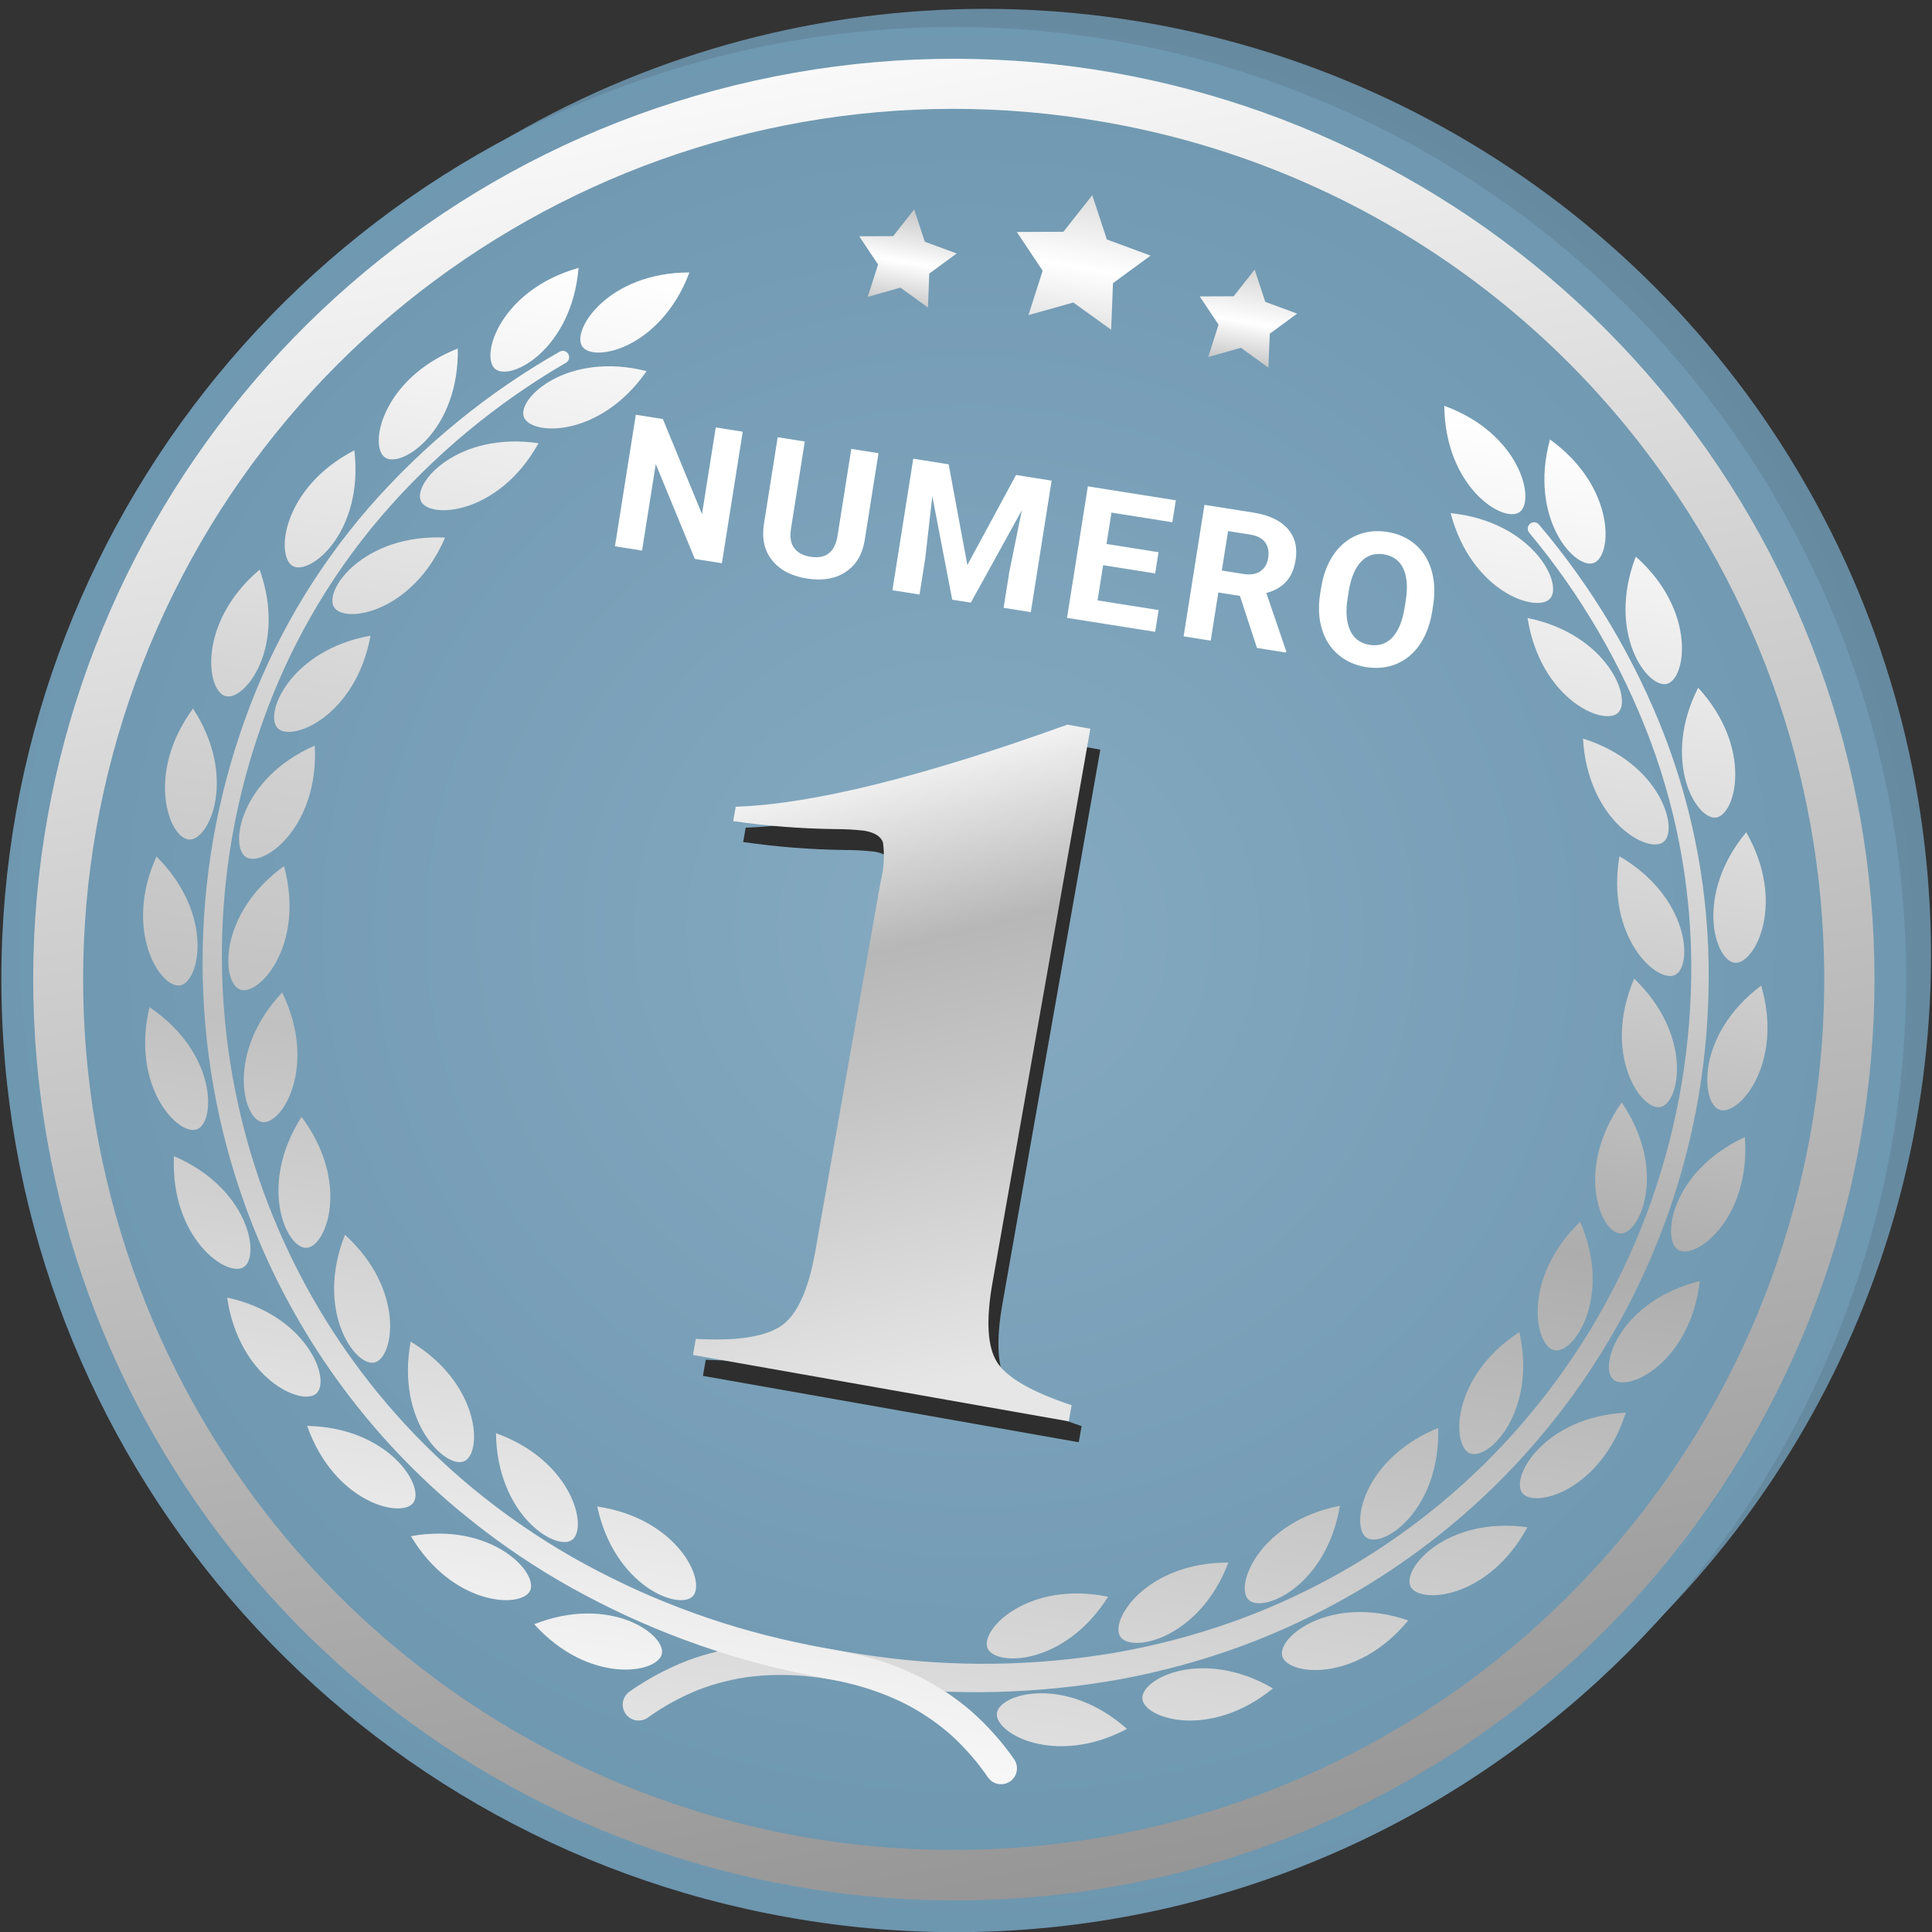 <?xml version="1.0" encoding="UTF-8"?>
<svg width="196px" height="196px" viewBox="0 0 196 196" version="1.1" xmlns="http://www.w3.org/2000/svg" xmlns:xlink="http://www.w3.org/1999/xlink">
    <rect x="0" y="0" width="196" height="196" fill="#333333" stroke="none"/>
    <!-- Generator: Sketch 55.2 (78181) - https://sketchapp.com -->
    <title>Group 237</title>
    <desc>Created with Sketch.</desc>
    <defs>
        <radialGradient cx="50%" cy="50%" fx="50%" fy="50%" r="50%" id="radialGradient-1">
            <stop stop-color="#98BFD8" offset="0%"></stop>
            <stop stop-color="#668AA0" offset="100%"></stop>
        </radialGradient>
        <radialGradient cx="50%" cy="50%" fx="50%" fy="50%" r="50%" id="radialGradient-2">
            <stop stop-color="#85AAC1" offset="0%"></stop>
            <stop stop-color="#6D96AF" offset="100%"></stop>
        </radialGradient>
        <linearGradient x1="67.1%" y1="97%" x2="32.9%" y2="3%" id="linearGradient-3">
            <stop stop-color="#939393" offset="0%"></stop>
            <stop stop-color="#D3D3D3" offset="63.1%"></stop>
            <stop stop-color="#FFFFFF" offset="100%"></stop>
        </linearGradient>
        <linearGradient x1="77.1%" y1="96.1%" x2="50%" y2="0%" id="linearGradient-4">
            <stop stop-color="#E6E6E6" offset="0%"></stop>
            <stop stop-color="#C6C6C6" offset="43.3%"></stop>
            <stop stop-color="#B7B7B7" offset="67.3%"></stop>
            <stop stop-color="#FFFFFF" offset="100%"></stop>
        </linearGradient>
        <linearGradient x1="50%" y1="100%" x2="50%" y2="0%" id="linearGradient-5">
            <stop stop-color="#EBEBEB" offset="0%"></stop>
            <stop stop-color="#E5E5E5" offset="0%"></stop>
            <stop stop-color="#FFFFFF" offset="43.3%"></stop>
            <stop stop-color="#DEDEDE" offset="100%"></stop>
        </linearGradient>
        <linearGradient x1="50%" y1="100%" x2="50%" y2="0%" id="linearGradient-6">
            <stop stop-color="#C7C7C7" offset="0%"></stop>
            <stop stop-color="#FFFFFF" offset="43.3%"></stop>
            <stop stop-color="#D6D6D6" offset="100%"></stop>
        </linearGradient>
        <linearGradient x1="10516%" y1="100%" x2="10516%" y2="0%" id="linearGradient-7">
            <stop stop-color="#CCCCCC" offset="0%"></stop>
            <stop stop-color="#FFFFFF" offset="43.3%"></stop>
            <stop stop-color="#C7C7C7" offset="100%"></stop>
        </linearGradient>
        <linearGradient x1="50%" y1="100%" x2="50%" y2="0%" id="linearGradient-8">
            <stop stop-color="#E2E2E2" offset="0%"></stop>
            <stop stop-color="#ADADAD" offset="43.3%"></stop>
            <stop stop-color="#D3D3D3" offset="67.3%"></stop>
            <stop stop-color="#FFFFFF" offset="100%"></stop>
        </linearGradient>
        <linearGradient x1="50%" y1="100%" x2="50%" y2="0%" id="linearGradient-9">
            <stop stop-color="#F7F7F7" offset="0%"></stop>
            <stop stop-color="#C1C1C1" offset="43.3%"></stop>
            <stop stop-color="#D5D5D5" offset="67.3%"></stop>
            <stop stop-color="#FFFFFF" offset="100%"></stop>
        </linearGradient>
    </defs>
    <g id="SZL" stroke="none" stroke-width="1" fill="none" fill-rule="evenodd">
        <g id="Group-237" transform="translate(-18, -16)" fill-rule="nonzero">
            <g id="df328c1d70efb0960348391f40d55a52-copy-2">
                <circle id="Эллипс_5247" fill="url(#radialGradient-1)" cx="117.899" cy="112.899" r="96"></circle>
                <g id="Сгруппировать_40702" transform="translate(114.77, 114.675) rotate(10.018) translate(-114.77, -114.675) translate(16.27, 16.175)">
                    <g id="Сгруппировать_40621" transform="translate(0.528, 0.976)">
                        <g id="Сгруппировать_40615" transform="translate(0.462, 0.589)">
                            <g id="Сгруппировать_40612">
                                <path d="M97.616,194.234 C51.523,194.234 11.847,161.674 2.855,116.466 C-6.138,71.258 18.056,25.993 60.641,8.354 C103.226,-9.286 152.341,5.613 177.95,43.939 C203.558,82.265 198.527,133.343 165.934,165.936 C147.854,184.114 123.254,194.304 97.616,194.234 L97.616,194.234 Z" id="Контур_56224" fill="url(#radialGradient-2)" style="mix-blend-mode: multiply;"></path>
                                <g id="Сгруппировать_40611" transform="translate(3.22, 3.22)" fill="url(#linearGradient-3)">
                                    <path d="M94.397,187.793 C49.84,187.79 11.49,156.313 2.801,112.612 C-5.889,68.911 17.502,25.157 58.668,8.109 C99.834,-8.939 147.31,5.466 172.062,42.516 C196.814,79.565 191.947,128.939 160.438,160.443 C142.96,178.014 119.18,187.862 94.397,187.793 Z M94.397,6.083 C52.265,6.083 16,35.845 7.78,77.167 C-0.44,118.49 21.675,159.864 60.6,175.987 C99.525,192.111 144.418,178.492 167.826,143.461 C191.233,108.43 186.635,61.742 156.843,31.95 C140.318,15.334 117.831,6.02 94.397,6.083 Z" id="Контур_56225"></path>
                                </g>
                            </g>
                        </g>
                        <g id="Сгруппировать_40620" transform="translate(15.724, 17.411)">
                            <g id="Сгруппировать_40618" transform="translate(57.525, 53.336)">
                                <g id="Сгруппировать_40616" transform="translate(1.366, 1.913)" fill="#2E2E2E">
                                    <path d="M5.402,69.575 L5.402,67.912 C9.331,67.46 12.046,66.576 13.546,65.261 C15.047,63.946 15.797,61.212 15.798,57.059 L15.798,18.922 C15.897,17.611 15.744,16.293 15.348,15.039 C15.047,14.464 14.351,14.176 13.26,14.176 C12.245,14.242 11.233,14.365 10.232,14.546 C6.846,15.096 3.428,15.426 -5.68576564e-14,15.532 L-5.68576564e-14,14.053 C7.584,12.452 18.143,7.768 31.678,0 L34.052,0 L34.052,57.063 C34.052,60.968 34.679,63.597 35.935,64.952 C37.191,66.307 39.919,67.294 44.12,67.911 L44.12,69.574 L5.402,69.575 Z" id="Контур_56226"></path>
                                </g>
                                <g id="Сгруппировать_40617" fill="url(#linearGradient-4)">
                                    <path d="M5.402,69.576 L5.402,67.912 C9.331,67.461 12.046,66.577 13.546,65.261 C15.047,63.946 15.797,61.212 15.798,57.059 L15.798,18.922 C15.896,17.611 15.744,16.293 15.348,15.039 C15.047,14.464 14.351,14.176 13.26,14.176 C12.245,14.241 11.233,14.365 10.232,14.546 C6.846,15.096 3.428,15.426 -5.68576564e-14,15.532 L-5.68576564e-14,14.053 C7.585,12.452 18.144,7.768 31.678,-5.68576564e-14 L34.052,-5.68576564e-14 L34.052,57.064 C34.052,60.969 34.679,63.599 35.935,64.954 C37.191,66.31 39.919,67.296 44.12,67.913 L44.12,69.577 L5.402,69.576 Z" id="Контур_56227"></path>
                                </g>
                            </g>
                            <g id="Сгруппировать_40619" transform="translate(59.796, 0)">
                                <polygon id="Контур_56228" fill="url(#linearGradient-5)" points="22.558 0 24.796 4.165 29.448 5.007 26.18 8.423 26.817 13.108 22.558 11.055 18.299 13.108 18.936 8.423 15.667 5.007 20.319 4.165"></polygon>
                                <polygon id="Контур_56229" fill="url(#linearGradient-6)" points="40.094 4.567 41.725 7.603 45.117 8.216 42.734 10.706 43.198 14.121 40.097 12.62 36.996 14.121 37.46 10.706 35.077 8.216 38.469 7.603"></polygon>
                                <polygon id="Контур_56230" fill="url(#linearGradient-7)" points="3.392 7.603 0 8.216 2.384 10.706 1.919 14.121 5.02 12.62 8.121 14.121 7.657 10.706 10.041 8.216 6.649 7.603 5.017 4.567"></polygon>
                            </g>
                            <path d="M132.794,25.026 C139.242,30.366 144.747,36.751 149.077,43.916 C153.401,51.117 156.343,59.061 157.753,67.341 C162.176,92.742 152.756,118.579 133.021,135.173 C129.792,137.879 126.336,140.303 122.693,142.42 C119.043,144.527 115.223,146.324 111.273,147.792 C103.355,150.706 95.037,152.387 86.61,152.776 C85.559,152.817 84.509,152.87 83.458,152.876 L81.91,152.906 C81.415,152.919 80.92,152.924 80.429,152.967 C78.476,153.084 76.541,153.411 74.659,153.945 C72.805,154.494 71.029,155.276 69.373,156.273 C67.729,157.298 66.212,158.516 64.856,159.901 C64.457,160.332 63.855,160.513 63.285,160.372 C62.714,160.232 62.265,159.792 62.112,159.225 C61.959,158.657 62.127,158.052 62.55,157.643 C64.109,156.08 65.85,154.71 67.736,153.561 C69.639,152.44 71.677,151.566 73.8,150.961 C75.906,150.384 78.068,150.038 80.249,149.929 C80.79,149.888 81.329,149.888 81.869,149.878 L83.422,149.863 C84.439,149.863 85.455,149.824 86.472,149.795 C94.61,149.499 102.654,147.956 110.324,145.217 C114.146,143.839 117.847,142.142 121.385,140.145 C132.066,134.107 140.965,125.357 147.181,114.779 C151.324,107.737 154.21,100.029 155.711,91.998 C157.209,83.953 157.308,75.709 156.003,67.63 C154.705,59.538 151.91,51.759 147.759,44.692 C143.578,37.623 138.238,31.307 131.963,26.009 C131.69,25.779 131.656,25.371 131.886,25.099 C132.115,24.826 132.523,24.791 132.795,25.021 L132.794,25.026 Z M112.889,152.609 C105.828,148.271 99.504,151.309 99.616,153.341 C99.728,155.374 106.361,157.689 112.885,152.609 L112.889,152.609 Z M126.759,145.986 C118.98,143.125 113.379,147.349 113.891,149.32 C114.402,151.292 121.358,152.248 126.756,145.987 L126.759,145.986 Z M139.078,136.807 C130.889,135.528 126.227,140.767 127.114,142.601 C128.001,144.434 135.011,144.007 139.074,136.807 L139.078,136.807 Z M149.335,125.397 C141.054,125.72 137.488,131.761 138.713,133.388 C139.937,135.016 146.733,133.245 149.331,125.397 L149.335,125.397 Z M157.137,112.21 C149.066,114.096 146.71,120.702 148.22,122.069 C149.73,123.435 156.071,120.408 157.137,112.21 L157.137,112.21 Z M162.212,97.757 C154.638,101.124 153.562,108.06 155.302,109.113 C157.041,110.167 162.703,106.011 162.212,97.758 L162.212,97.757 Z M164.173,82.582 C157.371,87.315 157.617,94.325 159.526,95.037 C161.434,95.749 166.21,90.595 164.173,82.582 L164.173,82.582 Z M163.129,67.159 C157.461,73.206 159.167,80.01 161.182,80.308 C163.198,80.606 166.794,74.569 163.129,67.159 Z M158.928,52.103 C154.827,59.305 158.069,65.523 160.097,65.344 C162.126,65.165 164.217,58.457 158.928,52.103 Z M151.574,38.516 C149.173,46.449 153.718,51.792 155.657,51.166 C157.595,50.54 158.144,43.536 151.576,38.516 L151.574,38.516 Z M143.032,26.513 C141.446,34.648 146.507,39.504 148.372,38.686 C150.238,37.867 150.076,30.846 143.034,26.515 L143.032,26.513 Z M132.389,16.325 C131.633,24.578 137.159,28.899 138.933,27.896 C140.706,26.893 139.835,19.924 132.391,16.327 L132.389,16.325 Z M108.666,139.74 C100.381,139.514 96.424,145.305 97.537,147.011 C98.651,148.716 105.552,147.398 108.666,139.74 Z M120.082,134.202 C111.915,135.614 109.179,142.072 110.606,143.524 C112.032,144.976 118.54,142.324 120.081,134.202 L120.082,134.202 Z M130.219,126.561 C122.488,129.547 121.069,136.417 122.755,137.563 C124.44,138.71 130.299,134.828 130.221,126.561 L130.219,126.561 Z M138.667,117.05 C131.656,121.47 131.589,128.485 133.465,129.282 C135.342,130.08 140.339,125.146 138.667,117.051 L138.667,117.05 Z M145.084,106.034 C139.038,111.702 140.299,118.602 142.291,119.03 C144.282,119.458 148.26,113.666 145.084,106.034 Z M149.214,93.952 C144.338,100.653 146.873,107.194 148.909,107.241 C150.946,107.288 153.766,100.853 149.214,93.953 L149.214,93.952 Z M151.255,81.291 C147.729,88.793 151.449,94.738 153.455,94.401 C155.462,94.064 157.027,87.213 151.255,81.292 L151.255,81.291 Z M150.318,68.708 C148.433,76.779 153.312,81.818 155.206,81.069 C157.099,80.32 157.194,73.296 150.317,68.709 L150.318,68.708 Z M146.688,56.743 C146.736,65.031 152.654,68.795 154.322,67.626 C155.989,66.457 154.445,59.603 146.688,56.744 L146.688,56.743 Z M140.969,45.626 C142.857,53.696 149.464,56.052 150.83,54.541 C152.195,53.029 149.167,46.692 140.969,45.627 L140.969,45.626 Z M133.302,34.559 C135.997,42.397 142.805,44.072 144.014,42.431 C145.223,40.789 141.566,34.785 133.302,34.559 Z M123.772,25.446 C127.244,32.972 134.19,33.949 135.224,32.195 C136.258,30.442 132.021,24.836 123.772,25.442 L123.772,25.446 Z M121.237,14.833 C122.752,22.929 129.206,25.562 130.631,24.123 C132.055,22.684 129.328,16.254 121.236,14.829 L121.237,14.833 Z" id="Контур_56231" fill="url(#linearGradient-8)"></path>
                            <path d="M32.746,26.014 C26.471,31.312 21.131,37.628 16.95,44.697 C12.799,51.764 10.004,59.543 8.706,67.635 C3.876,96.676 17.704,125.64 43.323,140.144 C46.862,142.141 50.562,143.838 54.385,145.216 C62.054,147.955 70.098,149.498 78.237,149.794 C79.253,149.823 80.269,149.865 81.286,149.862 L82.84,149.877 C83.379,149.886 83.918,149.887 84.459,149.928 C86.64,150.037 88.802,150.383 90.908,150.96 C93.032,151.565 95.07,152.439 96.972,153.56 C98.854,154.706 100.592,156.072 102.149,157.631 C102.774,158.262 102.773,159.279 102.147,159.908 C101.52,160.537 100.503,160.542 99.87,159.919 C98.509,158.527 96.986,157.302 95.334,156.272 C93.678,155.275 91.902,154.493 90.05,153.944 C88.167,153.41 86.232,153.083 84.279,152.966 C83.789,152.923 83.293,152.919 82.799,152.905 L81.25,152.875 C80.199,152.868 79.15,152.815 78.099,152.775 C69.672,152.386 61.355,150.705 53.439,147.791 C49.489,146.323 45.669,144.526 42.02,142.419 C31.026,136.067 21.904,126.926 15.575,115.92 C7.126,101.227 4.077,84.044 6.956,67.341 C8.366,59.061 11.308,51.117 15.631,43.916 C19.962,36.751 25.466,30.366 31.914,25.026 C32.188,24.808 32.585,24.847 32.811,25.114 C33.037,25.382 33.009,25.781 32.747,26.014 L32.746,26.014 Z M65.095,153.345 C65.207,151.311 58.885,148.275 51.822,152.613 C58.349,157.689 64.983,155.38 65.096,153.341 L65.095,153.345 Z M50.821,149.324 C51.331,147.353 45.731,143.129 37.953,145.99 C43.35,152.248 50.306,151.297 50.822,149.32 L50.821,149.324 Z M37.602,142.602 C38.491,140.768 33.827,135.529 25.638,136.808 C29.7,144.007 36.708,144.439 37.602,142.602 Z M26,133.389 C27.224,131.762 23.659,125.721 15.377,125.398 C17.977,133.245 24.772,135.021 26,133.389 Z M16.488,122.069 C17.999,120.702 15.642,114.096 7.571,112.21 C8.637,120.408 14.975,123.439 16.488,122.069 L16.488,122.069 Z M9.405,109.114 C11.146,108.056 10.07,101.124 2.497,97.758 C2.007,106.011 7.662,110.178 9.406,109.114 L9.405,109.114 Z M5.181,95.037 C7.09,94.325 7.338,87.315 0.534,82.582 C-1.5,90.595 3.27,95.75 5.182,95.037 L5.181,95.037 Z M3.524,80.308 C5.538,80.008 7.244,73.206 1.577,67.159 C-2.085,74.569 1.505,80.607 3.525,80.308 L3.524,80.308 Z M4.609,65.343 C6.639,65.522 9.881,59.303 5.779,52.102 C0.493,58.457 2.576,65.166 4.609,65.344 L4.609,65.343 Z M9.05,51.166 C10.989,51.792 15.533,46.449 13.133,38.516 C6.565,43.536 7.107,50.539 9.05,51.163 L9.05,51.166 Z M16.334,38.688 C18.2,39.506 23.261,34.65 21.674,26.515 C14.633,30.846 14.465,37.867 16.334,38.688 L16.334,38.688 Z M25.773,27.898 C27.547,28.898 33.075,24.58 32.317,16.327 C24.874,19.924 23.999,26.894 25.774,27.898 L25.773,27.898 Z M67.171,147.011 C68.285,145.31 64.327,139.514 56.043,139.74 C59.156,147.398 66.055,148.72 67.171,147.011 L67.171,147.011 Z M54.107,143.524 C55.535,142.072 52.796,135.614 44.63,134.202 C46.17,142.324 52.672,144.979 54.107,143.524 Z M41.957,137.56 C43.642,136.417 42.224,129.547 34.493,126.558 C34.41,134.828 40.265,138.707 41.955,137.56 L41.957,137.56 Z M31.246,129.282 C33.12,128.482 33.053,121.471 26.045,117.05 C24.369,125.146 29.366,130.083 31.246,129.282 Z M22.418,119.03 C24.409,118.602 25.67,111.702 19.624,106.034 C16.448,113.666 20.421,119.459 22.418,119.03 L22.418,119.03 Z M15.797,107.242 C17.833,107.195 20.367,100.654 15.492,93.953 C10.944,100.853 13.758,107.289 15.797,107.242 Z M11.248,94.402 C13.256,94.739 16.977,88.793 13.448,81.292 C7.684,87.213 9.237,94.064 11.251,94.402 L11.248,94.402 Z M9.502,81.07 C11.397,81.819 16.275,76.78 14.391,68.709 C7.514,73.296 7.604,80.32 9.502,81.07 Z M10.387,67.627 C12.054,68.796 17.973,65.032 18.021,56.744 C10.265,59.603 8.716,66.455 10.388,67.627 L10.387,67.627 Z M13.877,54.542 C15.244,56.053 21.85,53.697 23.739,45.627 C15.541,46.692 12.509,53.027 13.878,54.542 L13.877,54.542 Z M20.694,42.427 C21.9,44.068 28.711,42.393 31.405,34.555 C23.143,34.785 19.486,40.782 20.698,42.427 L20.694,42.427 Z M29.484,32.191 C30.519,33.946 37.464,32.967 40.936,25.442 C32.692,24.836 28.448,30.433 29.484,32.192 L29.484,32.191 Z M34.079,24.118 C35.503,25.557 41.958,22.924 43.472,14.828 C35.38,16.254 32.652,22.677 34.079,24.119 L34.079,24.118 Z" id="Контур_56232" fill="url(#linearGradient-9)"></path>
                        </g>
                    </g>
                </g>
            </g>
            <path d="M91.918,77.988 L89.135,77.988 L83.717,69.1 L83.717,77.988 L80.934,77.988 L80.934,64.48 L83.717,64.48 L89.145,73.386 L89.145,64.48 L91.918,64.48 L91.918,77.988 Z M105.862,64.48 L105.862,73.377 C105.862,74.855 105.4,76.024 104.475,76.884 C103.55,77.743 102.287,78.173 100.685,78.173 C99.108,78.173 97.856,77.756 96.928,76.921 C96,76.086 95.527,74.939 95.508,73.479 L95.508,64.48 L98.292,64.48 L98.292,73.395 C98.292,74.28 98.504,74.925 98.927,75.33 C99.351,75.735 99.937,75.937 100.685,75.937 C102.25,75.937 103.045,75.115 103.07,73.47 L103.07,64.48 L105.862,64.48 Z M113.07,64.48 L116.54,74.277 L119.991,64.48 L123.646,64.48 L123.646,77.988 L120.854,77.988 L120.854,74.295 L121.132,67.922 L117.486,77.988 L115.575,77.988 L111.938,67.931 L112.217,74.295 L112.217,77.988 L109.433,77.988 L109.433,64.48 L113.07,64.48 Z M135.493,72.134 L130.149,72.134 L130.149,75.752 L136.421,75.752 L136.421,77.988 L127.366,77.988 L127.366,64.48 L136.402,64.48 L136.402,66.734 L130.149,66.734 L130.149,69.954 L135.493,69.954 L135.493,72.134 Z M144.344,73.043 L142.126,73.043 L142.126,77.988 L139.343,77.988 L139.343,64.48 L144.362,64.48 C145.958,64.48 147.189,64.836 148.054,65.547 C148.92,66.258 149.353,67.263 149.353,68.562 C149.353,69.483 149.154,70.252 148.755,70.867 C148.356,71.483 147.751,71.973 146.941,72.338 L149.864,77.858 L149.864,77.988 L146.876,77.988 L144.344,73.043 Z M142.126,70.788 L144.371,70.788 C145.07,70.788 145.611,70.611 145.995,70.255 C146.378,69.899 146.57,69.409 146.57,68.785 C146.57,68.148 146.389,67.647 146.027,67.282 C145.666,66.917 145.11,66.734 144.362,66.734 L142.126,66.734 L142.126,70.788 Z M163.853,71.54 C163.853,72.87 163.618,74.036 163.148,75.037 C162.678,76.039 162.006,76.813 161.131,77.357 C160.255,77.901 159.252,78.173 158.12,78.173 C157.001,78.173 156.002,77.904 155.123,77.366 C154.245,76.828 153.565,76.06 153.082,75.061 C152.6,74.062 152.356,72.913 152.35,71.614 L152.35,70.946 C152.35,69.616 152.589,68.446 153.069,67.435 C153.548,66.423 154.225,65.647 155.1,65.106 C155.975,64.565 156.976,64.294 158.102,64.294 C159.227,64.294 160.228,64.565 161.103,65.106 C161.978,65.647 162.655,66.423 163.134,67.435 C163.614,68.446 163.853,69.613 163.853,70.937 L163.853,71.54 Z M161.033,70.928 C161.033,69.511 160.78,68.435 160.272,67.699 C159.765,66.963 159.042,66.595 158.102,66.595 C157.168,66.595 156.447,66.958 155.94,67.685 C155.433,68.412 155.176,69.477 155.17,70.881 L155.17,71.54 C155.17,72.919 155.423,73.989 155.931,74.75 C156.438,75.511 157.168,75.891 158.12,75.891 C159.054,75.891 159.771,75.525 160.272,74.792 C160.773,74.059 161.027,72.99 161.033,71.586 L161.033,70.928 Z" id="NUMERO" fill="#FFFFFF" transform="translate(122.394, 71.234) rotate(9) translate(-122.394, -71.234) "></path>
        </g>
    </g>
</svg>